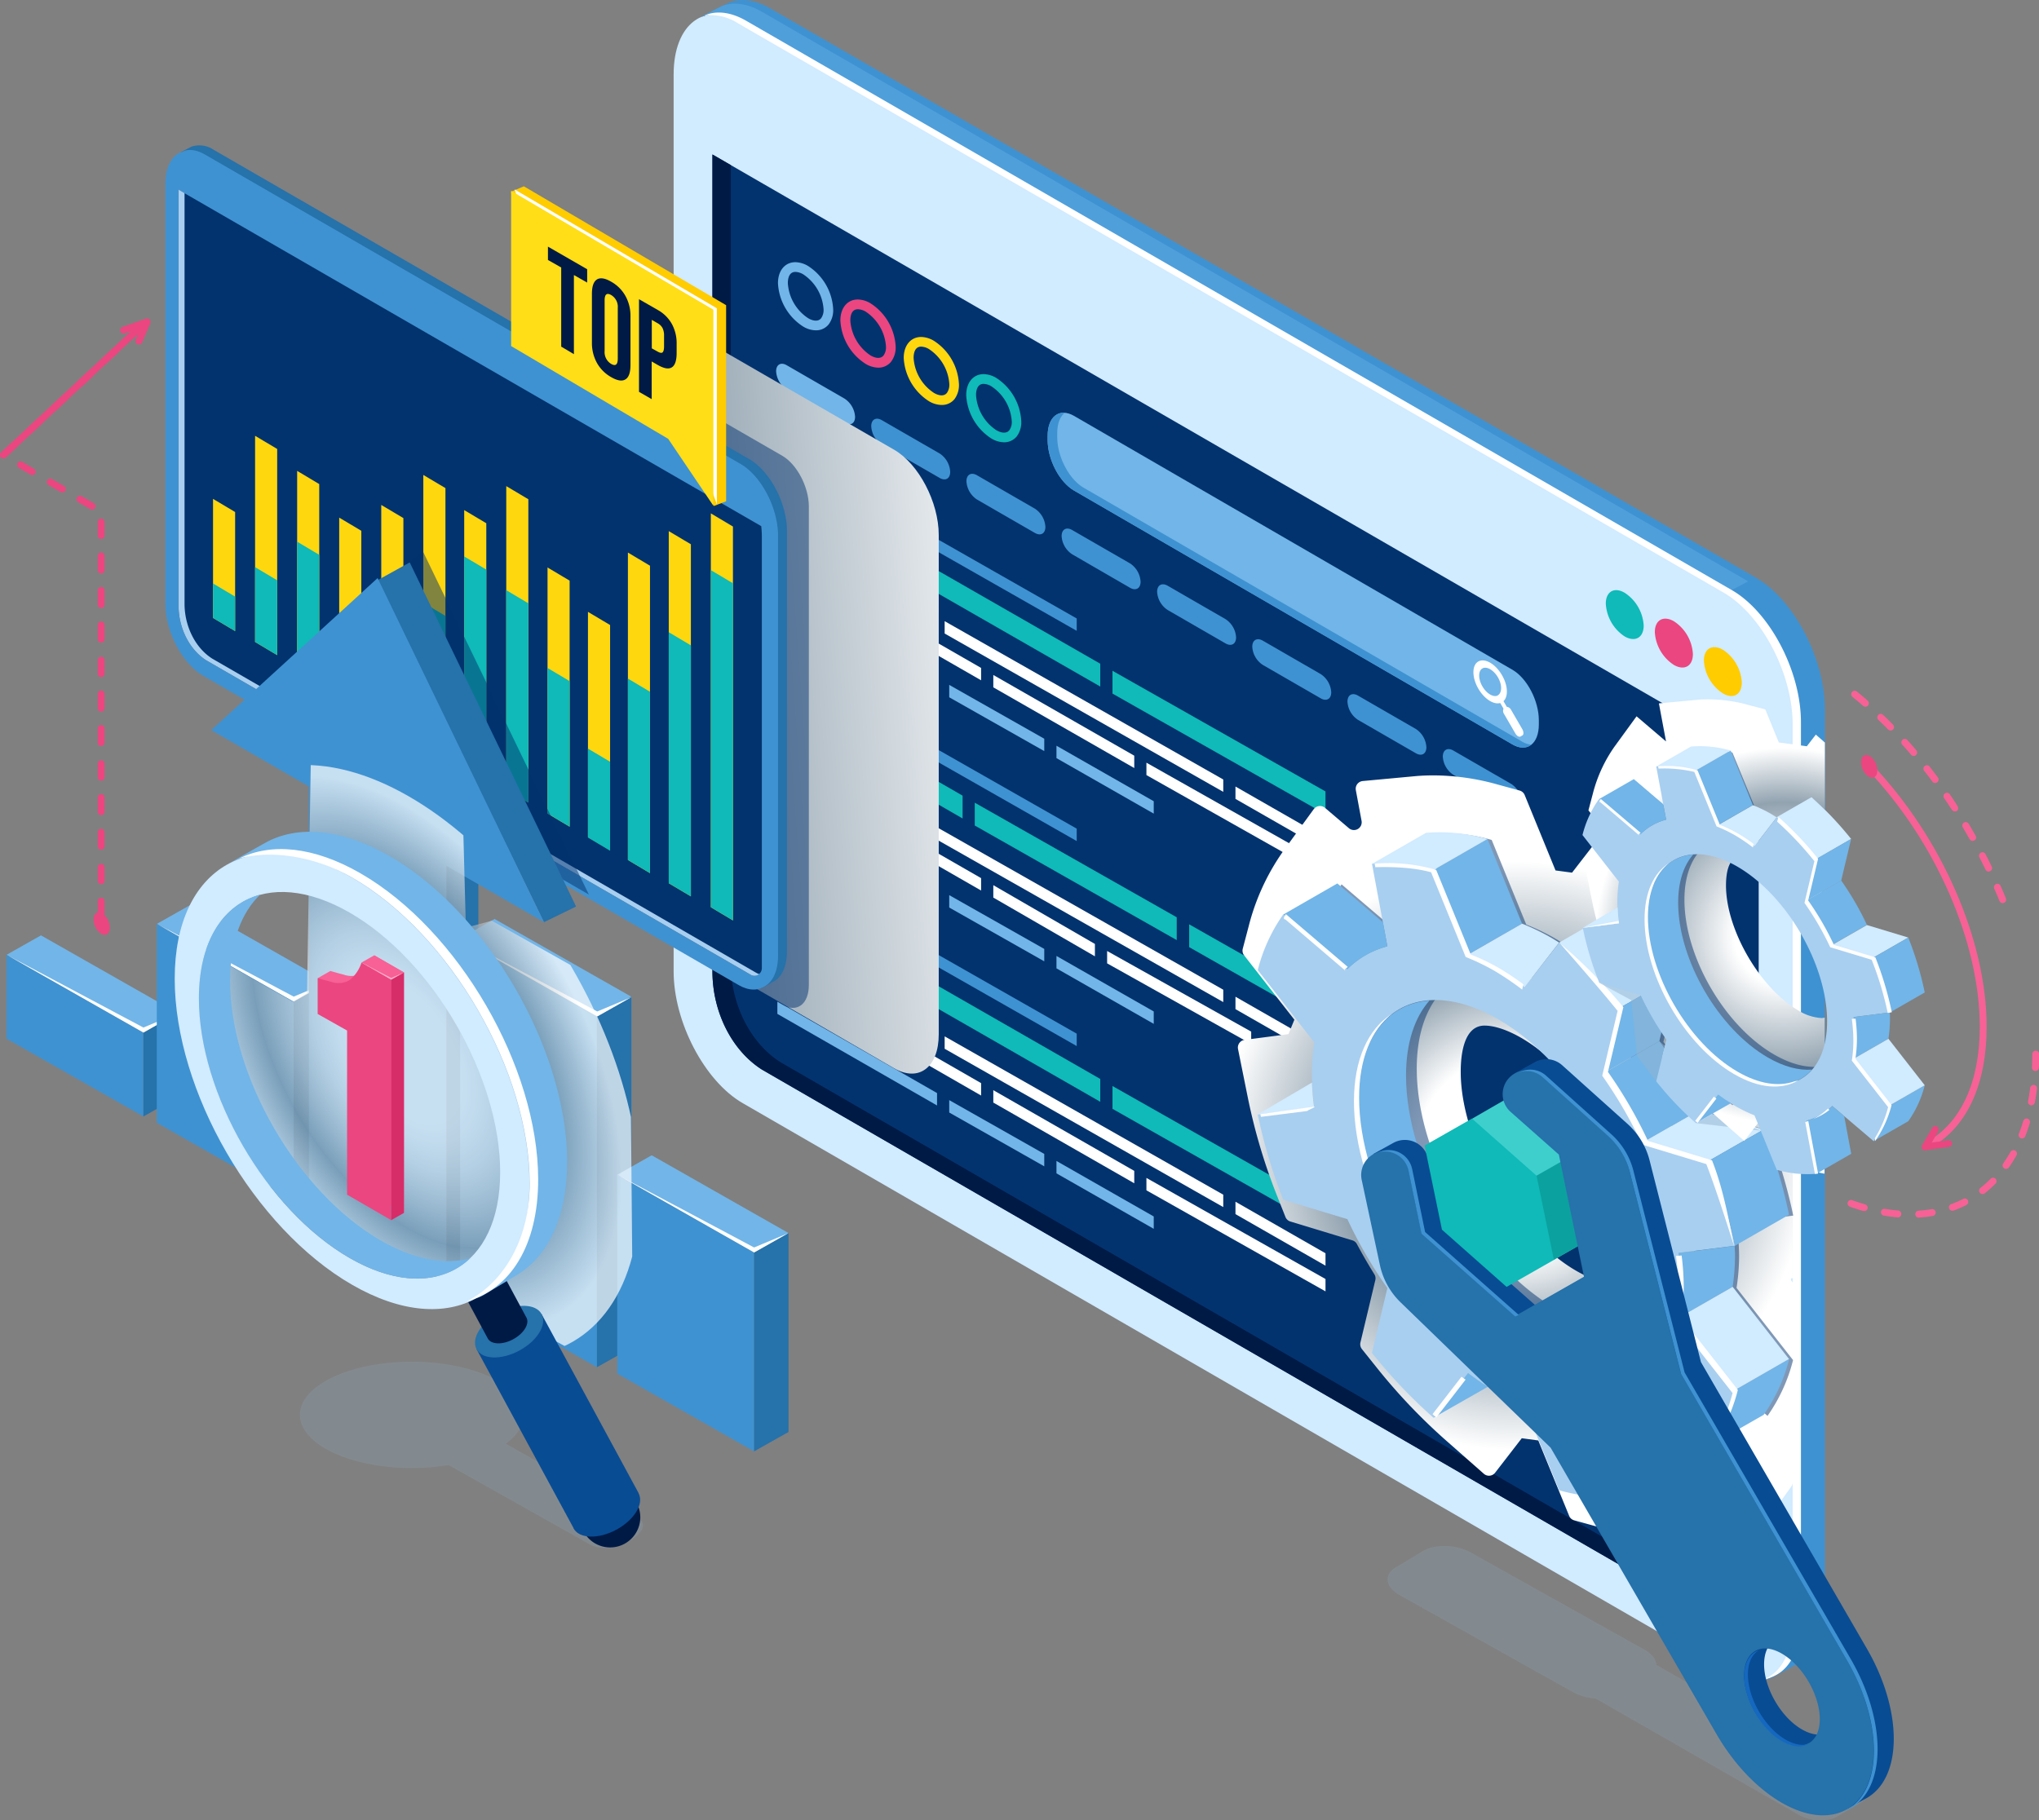 <svg xmlns="http://www.w3.org/2000/svg" xmlns:xlink="http://www.w3.org/1999/xlink" viewBox="0 0 541.06 483.08"><rect x="0" y="0" width="541.06" height="483.08" fill="#808080" stroke="none"/><defs><radialGradient id="a9bb0416-c2e3-4e7c-b37d-3d8077ce7818" cx="402.09" cy="306.69" r="78.13" gradientUnits="userSpaceOnUse"><stop offset="0.34" stop-color="#fff"></stop><stop offset="0.61" stop-color="#92a3b0"></stop><stop offset="1" stop-color="#fff"></stop></radialGradient><radialGradient id="e54625e7-7703-4a1c-b078-870a8ac3fa06" cx="473.25" cy="248.36" r="49.88" gradientUnits="userSpaceOnUse"><stop offset="0.26" stop-color="#fff"></stop><stop offset="0.71" stop-color="#92a3b0"></stop><stop offset="1" stop-color="#fff"></stop></radialGradient><linearGradient id="b7b3d11e-deb1-464b-88e3-1a9bda6b4fa7" x1="178.79" y1="182.82" x2="274.41" y2="175.76" gradientUnits="userSpaceOnUse"><stop offset="0.06" stop-color="#92a3b0"></stop><stop offset="1" stop-color="#fff"></stop></linearGradient><clipPath id="fc2b103f-bcbe-4086-afe4-b1fba1cb0061"><polygon points="41.62 245.3 77.81 265.91 81.47 263.62 82.85 178.87 122.25 194.9 123.62 246.21 130.5 244.38 167.15 265 168.06 367.17 41.62 298.44 41.62 245.3" style="fill:none"></polygon></clipPath><radialGradient id="e7b1198a-9518-4788-85e0-a41fd46515e6" cx="614.99" cy="-1596.84" r="65.9" gradientTransform="matrix(0.5, 0.87, -0.5, 0.86, -996.91, 1117.37)" gradientUnits="userSpaceOnUse"><stop offset="0.26" stop-color="#fff"></stop><stop offset="0.33" stop-color="#f8f9fa"></stop><stop offset="0.44" stop-color="#e4e8eb"></stop><stop offset="0.56" stop-color="#c4cdd4"></stop><stop offset="0.7" stop-color="#97a7b3"></stop><stop offset="0.71" stop-color="#92a3b0"></stop><stop offset="1" stop-color="#fff"></stop></radialGradient></defs><g style="isolation:isolate"><g id="af6d5fcb-00d3-41e8-86a4-fa3096d152dd" data-name="Layer 2"><g id="f59e6464-5b7d-41eb-8125-1fe63bc7d8a5" data-name="Layer 1"><path d="M276.3,103.85c0-4.8-6.79-8.71-15.11-8.72s-15.05,3.86-15,8.67c0,4.39,5.7,8,13,8.63v2.43c-1.39.21-2.42.94-2.41,1.81l0,8.31c0,1,1.47,1.89,3.27,1.89h2.47c1.81,0,3.26-.83,3.26-1.87l-.05-8.31c0-.88-1-1.6-2.43-1.82v-2.44C270.69,111.86,276.32,108.25,276.3,103.85Z" style="fill:#fff"></path><path d="M458.67,443.92,197.09,292.8c-10.13-5.84-18.34-21.53-18.34-35v-238C178.75,6.31,187,.1,197.09,6L458.67,157.06c10.13,5.85,18.34,21.53,18.34,35v238C477,443.56,468.8,449.76,458.67,443.92Z" style="fill:#d1ebff"></path><path d="M465.92,153.31,204.34,2.2c-4-2.31-7.72-2.74-10.73-1.57-.39.14-7.55,3.85-7.91,4.05h0c3.12-1.52,7.09-1.24,11.41,1.26L458.67,157.06c10.13,5.85,18.34,21.53,18.34,35v238c0,8.43-3.2,14-8.07,15.6a3.09,3.09,0,0,0,1.61-.54c.23-.14,7.83-4.25,8.05-4.41,3.49-2.44,5.66-7.45,5.66-14.39v-238C484.26,174.85,476.05,159.16,465.92,153.31Z" style="fill:#3f92d1"></path><path d="M463.87,154.3,202.28,3.19c-4-2.32-7.71-2.74-10.73-1.58-.38.15-5.49,2.87-5.85,3.07h0c3.12-1.52,7.09-1.24,11.41,1.26L458.67,157.06Z" style="fill:#4f9fdb"></path><path d="M459.55,156.62,198,5.51c-4.16-2.4-8-2.74-11.05-1.41a13.48,13.48,0,0,1,8.85,2.07L457.35,157.28c10.13,5.85,18.34,21.53,18.34,35v238c0,8-2.87,13.37-7.3,15.28,5.66-.9,9.5-6.71,9.5-15.94V191.66C477.89,178.15,469.68,162.47,459.55,156.62Z" style="fill:#fff;mix-blend-mode:screen"></path><path d="M189.05,41v216.8c0,10.59,5,20.94,13.19,26.12L461,433.37l.43.25a3.51,3.51,0,0,0,5.25-3.05V201.37Z" style="fill:#03336e"></path><path d="M466.34,431.66l-.43-.24L207.12,281.94c-8.15-5.18-13.19-15.53-13.19-26.12v-212L189.05,41v216.8c0,10.59,5,20.94,13.19,26.12L461,433.37l.43.25a3.5,3.5,0,0,0,5-1.89Z" style="fill:#001a46"></path><path d="M452.14,175.33a11.12,11.12,0,0,0,5.05,8.71c2.78,1.61,5,.32,5-2.88a11.11,11.11,0,0,0-5-8.7C454.4,170.85,452.14,172.13,452.14,175.33Z" style="fill:#fc0"></path><path d="M439.12,167.77a11.12,11.12,0,0,0,5.05,8.71c2.79,1.61,5.05.32,5.05-2.88a11.12,11.12,0,0,0-5.05-8.71C441.38,163.29,439.12,164.57,439.12,167.77Z" style="fill:#eb4680"></path><path d="M426.11,160.21a11.14,11.14,0,0,0,5,8.71c2.79,1.6,5.05.32,5.05-2.88a11.12,11.12,0,0,0-5.05-8.71C428.37,155.72,426.11,157,426.11,160.21Z" style="fill:#0fbab8"></path><path d="M224.09,105.79l-15.33-8.85c-1.55-.9-2.81-.18-2.81,1.6a6.19,6.19,0,0,0,2.81,4.84l15.33,8.85c1.55.9,2.81.18,2.81-1.6A6.21,6.21,0,0,0,224.09,105.79Z" style="fill:#72b5e8"></path><path d="M249.35,120.37,234,111.52c-1.55-.9-2.81-.18-2.81,1.6A6.19,6.19,0,0,0,234,118l15.34,8.85c1.55.9,2.8.18,2.8-1.6A6.18,6.18,0,0,0,249.35,120.37Z" style="fill:#3f92d1"></path><path d="M274.6,135l-15.34-8.85c-1.55-.9-2.81-.18-2.81,1.6a6.21,6.21,0,0,0,2.81,4.84l15.34,8.85c1.55.9,2.8.18,2.8-1.6A6.18,6.18,0,0,0,274.6,135Z" style="fill:#3f92d1"></path><path d="M299.85,149.53l-15.34-8.85c-1.55-.9-2.8-.18-2.8,1.6a6.2,6.2,0,0,0,2.8,4.84L299.85,156c1.55.9,2.81.18,2.81-1.6A6.19,6.19,0,0,0,299.85,149.53Z" style="fill:#3f92d1"></path><path d="M325.2,164.33l-15.34-8.86c-1.55-.89-2.81-.18-2.81,1.6a6.18,6.18,0,0,0,2.81,4.84l15.34,8.86c1.54.89,2.8.17,2.8-1.6A6.19,6.19,0,0,0,325.2,164.33Zm25.25,14.58-15.34-8.86c-1.55-.89-2.81-.18-2.81,1.6a6.19,6.19,0,0,0,2.81,4.84l15.34,8.85c1.55.9,2.8.18,2.8-1.59A6.17,6.17,0,0,0,350.45,178.91Zm25.25,14.57-15.34-8.85c-1.55-.9-2.8-.18-2.8,1.6a6.18,6.18,0,0,0,2.8,4.84l15.34,8.85c1.55.9,2.8.18,2.8-1.6A6.2,6.2,0,0,0,375.7,193.48ZM401,208.06l-15.34-8.85c-1.55-.9-2.8-.18-2.8,1.6a6.18,6.18,0,0,0,2.8,4.84L401,214.5c1.55.9,2.81.18,2.81-1.6A6.21,6.21,0,0,0,401,208.06Z" style="fill:#3f92d1"></path><polygon points="277.1 199.35 277.1 196.07 251.88 181.78 251.88 185.07 277.1 199.35" style="fill:#72b5e8"></polygon><polygon points="206.28 118.9 206.28 122.19 285.71 167.43 285.71 164.15 206.28 118.9" style="fill:#3f92d1"></polygon><polygon points="260.34 177.28 206.28 146.21 206.28 149.5 260.34 180.56 260.34 177.28" style="fill:#fff"></polygon><polygon points="291.96 176.16 206.28 127.01 206.28 133.07 291.96 182.22 291.96 176.16" style="fill:#0fbab8"></polygon><polygon points="247.43 163 206.28 139.38 206.28 142.67 247.43 166.28 247.43 163" style="fill:#fff"></polygon><polygon points="250.67 164.87 250.67 168.15 324.6 210.17 324.6 206.89 250.67 164.87" style="fill:#fff"></polygon><polygon points="263.58 179.15 263.58 182.43 300.98 203.85 300.98 200.57 263.58 179.15" style="fill:#fff"></polygon><polygon points="295.2 184.09 351.73 216.12 351.73 210.06 295.2 178.03 295.2 184.09" style="fill:#0fbab8"></polygon><polygon points="327.84 212.04 351.73 225.72 351.73 222.44 327.84 208.76 327.84 212.04" style="fill:#fff"></polygon><polygon points="304.21 205.72 351.73 232.55 351.73 229.26 304.21 202.43 304.21 205.72" style="fill:#fff"></polygon><polygon points="248.65 179.92 206.28 155.6 206.28 158.89 248.65 183.2 248.65 179.92" style="fill:#72b5e8"></polygon><polygon points="280.34 201.22 306.15 215.95 306.15 212.66 280.34 197.93 280.34 201.22" style="fill:#72b5e8"></polygon><polygon points="277.1 255.15 277.1 251.86 251.88 237.58 251.88 240.87 277.1 255.15" style="fill:#72b5e8"></polygon><polygon points="206.28 174.7 206.28 177.98 285.71 223.23 285.71 219.94 206.28 174.7" style="fill:#3f92d1"></polygon><polygon points="260.34 233.07 206.28 202.01 206.28 205.29 260.34 236.36 260.34 233.07" style="fill:#fff"></polygon><polygon points="255.43 211.18 206.28 182.81 206.28 188.87 255.43 217.24 255.43 211.18" style="fill:#0fbab8"></polygon><polygon points="237.5 213.22 206.28 195.18 206.28 198.47 237.5 216.51 237.5 213.22" style="fill:#fff"></polygon><polygon points="240.74 215.09 240.74 218.38 324.6 265.97 324.6 262.69 240.74 215.09" style="fill:#fff"></polygon><polygon points="263.58 234.94 263.58 238.23 290.54 253.82 290.54 250.54 263.58 234.94" style="fill:#fff"></polygon><polygon points="327.84 267.84 351.73 281.52 351.73 278.23 327.84 264.55 327.84 267.84" style="fill:#fff"></polygon><polygon points="293.78 255.69 332.01 277.09 332.01 273.81 293.78 252.41 293.78 255.69" style="fill:#fff"></polygon><polygon points="248.65 235.71 206.28 211.4 206.28 214.69 248.65 239 248.65 235.71" style="fill:#72b5e8"></polygon><polygon points="280.34 257.02 306.15 271.75 306.15 268.46 280.34 253.73 280.34 257.02" style="fill:#72b5e8"></polygon><polygon points="312.25 243.46 258.66 213.05 258.66 219.11 312.25 249.52 312.25 243.46" style="fill:#0fbab8"></polygon><polygon points="315.55 245.33 315.55 251.39 351.73 271.92 351.73 265.86 315.55 245.33" style="fill:#0fbab8"></polygon><polygon points="277.1 309.56 277.1 306.27 251.88 291.99 251.88 295.28 277.1 309.56" style="fill:#72b5e8"></polygon><polygon points="206.28 229.11 206.28 232.39 285.71 277.64 285.71 274.35 206.28 229.11" style="fill:#3f92d1"></polygon><polygon points="260.34 287.48 206.28 256.42 206.28 259.7 260.34 290.77 260.34 287.48" style="fill:#fff"></polygon><polygon points="291.96 286.37 206.28 237.22 206.28 243.28 291.96 292.43 291.96 286.37" style="fill:#0fbab8"></polygon><polygon points="247.43 273.2 206.28 249.59 206.28 252.88 247.43 276.49 247.43 273.2" style="fill:#fff"></polygon><polygon points="250.67 275.07 250.67 278.36 324.6 320.38 324.6 317.09 250.67 275.07" style="fill:#fff"></polygon><polygon points="263.58 289.35 263.58 292.64 300.98 314.06 300.98 310.77 263.58 289.35" style="fill:#fff"></polygon><polygon points="295.2 294.3 351.73 326.33 351.73 320.27 295.2 288.24 295.2 294.3" style="fill:#0fbab8"></polygon><polygon points="327.84 322.25 351.73 335.93 351.73 332.64 327.84 318.96 327.84 322.25" style="fill:#fff"></polygon><polygon points="304.21 315.93 351.73 342.75 351.73 339.47 304.21 312.64 304.21 315.93" style="fill:#fff"></polygon><polygon points="248.65 290.12 206.28 265.81 206.28 269.1 248.65 293.41 248.65 290.12" style="fill:#72b5e8"></polygon><polygon points="280.34 311.43 306.15 326.15 306.15 322.87 280.34 308.14 280.34 311.43" style="fill:#72b5e8"></polygon><path d="M401.33,197.58,285,130.2c-3.87-2.24-7-8.24-7-13.4v-1.11c0-5.17,3.14-7.54,7-5.31l116.34,67.39c3.87,2.24,7,8.24,7,13.4v1.11C408.34,197.45,405.2,199.82,401.33,197.58Z" style="fill:#72b5e8"></path><path d="M403.89,196.83,287.55,129.45c-3.87-2.24-7-8.24-7-13.4v-1.12c0-2.53.76-4.39,2-5.36-2.66-.2-4.55,2.11-4.55,6.12v1.11c0,5.16,3.14,11.16,7,13.4l116.34,67.38c2,1.14,3.75,1.08,5,.07A5.86,5.86,0,0,1,403.89,196.83Z" style="fill:#3f92d1"></path><path d="M216.47,87.67h0a6.68,6.68,0,0,1-3.35-1,14.5,14.5,0,0,1-6.68-11.52c0-3.33,1.86-5.56,4.62-5.56a6.78,6.78,0,0,1,3.35,1,14.52,14.52,0,0,1,6.68,11.52,6.23,6.23,0,0,1-1.21,4A4.26,4.26,0,0,1,216.47,87.67Zm-5.41-15.5c-1.84,0-2,2.09-2,3a12,12,0,0,0,5.38,9.28c1.48.86,2.77.89,3.46,0a3.76,3.76,0,0,0,.64-2.35,12.06,12.06,0,0,0-5.39-9.28A4.29,4.29,0,0,0,211.06,72.17Z" style="fill:#72b5e8"></path><path d="M233.05,97.58h0a6.78,6.78,0,0,1-3.35-1A14.52,14.52,0,0,1,223,85.05c0-3.32,1.86-5.56,4.62-5.56a6.78,6.78,0,0,1,3.35,1A14.53,14.53,0,0,1,237.67,92a6.27,6.27,0,0,1-1.21,4A4.29,4.29,0,0,1,233.05,97.58Zm-5.41-15.5c-1.84,0-2,2.08-2,3A12.08,12.08,0,0,0,231,94.34c1.48.85,2.77.88,3.46,0a3.73,3.73,0,0,0,.64-2.34,12.08,12.08,0,0,0-5.39-9.29A4.26,4.26,0,0,0,227.64,82.08Z" style="fill:#eb4680"></path><path d="M249.85,107.48h0a6.68,6.68,0,0,1-3.36-1A14.53,14.53,0,0,1,239.81,95c0-3.33,1.86-5.56,4.62-5.56a6.81,6.81,0,0,1,3.36,1,14.52,14.52,0,0,1,6.67,11.52,6.23,6.23,0,0,1-1.2,4A4.29,4.29,0,0,1,249.85,107.48ZM244.43,92c-1.83,0-2,2.08-2,3a12,12,0,0,0,5.39,9.28c1.47.86,2.76.89,3.45,0a3.73,3.73,0,0,0,.64-2.34,12.06,12.06,0,0,0-5.39-9.28A4.25,4.25,0,0,0,244.43,92Z" style="fill:#ffd70f"></path><path d="M266.43,117.39h0a6.78,6.78,0,0,1-3.36-1,14.56,14.56,0,0,1-6.68-11.53c0-3.32,1.86-5.56,4.62-5.56a6.75,6.75,0,0,1,3.35,1A14.53,14.53,0,0,1,271,111.83a6.22,6.22,0,0,1-1.2,4A4.27,4.27,0,0,1,266.43,117.39ZM261,101.89c-1.83,0-2,2.08-2,3a12.07,12.07,0,0,0,5.38,9.29c1.48.85,2.77.88,3.46,0a3.73,3.73,0,0,0,.64-2.34,12.08,12.08,0,0,0-5.39-9.29A4.23,4.23,0,0,0,261,101.89Z" style="fill:#0fbab8"></path><path d="M492.88,472.45l-53.37-30.58c-.06-1.41-1.1-2.87-3.1-4l-46-25.75c-3.76-2.17-9.44-2.41-12.7-.53L370.4,416c-3.26,1.88-2.85,5.16.91,7.33l46,25.75a14.45,14.45,0,0,0,6.09,1.74l53.83,30.84c3.08,1.78,7.74,2,10.41.43l6-3.58C496.3,476.92,496,474.23,492.88,472.45Z" style="fill:#92b4d1;opacity:0.2"></path><path d="M509.15,323.19a.93.93,0,0,1-.92-.86.92.92,0,0,1,.86-1,32,32,0,0,0,3.54-.41.92.92,0,0,1,.31,1.81,35.35,35.35,0,0,1-3.74.43Zm-5.49-.07h-.08c-1.22-.11-2.47-.27-3.71-.48a.91.91,0,1,1,.31-1.8c1.19.2,2.39.35,3.55.45a.92.92,0,0,1-.07,1.83Zm-9-1.7-.25,0c-1.17-.34-2.35-.72-3.54-1.15a.91.91,0,0,1,.62-1.72c1.15.41,2.3.78,3.43,1.11a.91.91,0,0,1-.26,1.79Zm23.43-.06a.91.91,0,0,1-.32-1.77,27.56,27.56,0,0,0,3.25-1.42.92.92,0,0,1,.84,1.63,31.22,31.22,0,0,1-3.46,1.51A.84.84,0,0,1,518.09,321.36Zm8-4.44a.91.91,0,0,1-.57-1.63,28.07,28.07,0,0,0,2.65-2.37.92.92,0,1,1,1.3,1.29,31.65,31.65,0,0,1-2.81,2.52A.93.93,0,0,1,526.05,316.92Zm6.23-6.66a.9.9,0,0,1-.52-.17.92.92,0,0,1-.24-1.27c.67-1,1.3-2,1.89-3a.92.92,0,1,1,1.6.89c-.61,1.1-1.28,2.17-2,3.18A.91.91,0,0,1,532.28,310.26Zm4.25-8.09a1,1,0,0,1-.33-.06.92.92,0,0,1-.53-1.19c.43-1.08.82-2.22,1.17-3.39a.91.91,0,0,1,1.14-.62.92.92,0,0,1,.61,1.14c-.36,1.22-.77,2.41-1.21,3.54A.91.91,0,0,1,536.53,302.17Zm2.49-8.8-.18,0a.92.92,0,0,1-.73-1.07c.22-1.16.41-2.34.57-3.56a.91.91,0,1,1,1.81.23c-.16,1.25-.35,2.48-.58,3.67A.91.91,0,0,1,539,293.37Zm1-9.1h0a.91.91,0,0,1-.87-.95c.06-1.19.09-2.39.09-3.63a.92.92,0,0,1,1.83,0c0,1.26,0,2.5-.09,3.71A.91.91,0,0,1,540.06,284.27Z" style="fill:#f76195"></path><path d="M531.42,239.71a.92.92,0,0,1-.85-.58c-.46-1.12-.93-2.24-1.42-3.36a.92.92,0,0,1,1.68-.73c.5,1.13,1,2.27,1.44,3.4a.92.92,0,0,1-.51,1.2A1,1,0,0,1,531.42,239.71Zm-3.73-8.38a.93.93,0,0,1-.82-.52c-.53-1.1-1.07-2.18-1.63-3.26a.93.93,0,0,1,.4-1.24.91.91,0,0,1,1.23.4q.86,1.64,1.65,3.3a.91.91,0,0,1-.43,1.22A.82.82,0,0,1,527.69,231.33Zm-4.23-8.13a.92.92,0,0,1-.8-.47c-.6-1-1.21-2.11-1.83-3.15a.93.93,0,0,1,.32-1.26.94.94,0,0,1,1.26.32c.62,1.06,1.24,2.12,1.84,3.19a.91.91,0,0,1-.35,1.25A.88.88,0,0,1,523.46,223.2Zm-4.74-7.84a.91.91,0,0,1-.77-.42c-.66-1-1.33-2-2-3a.92.92,0,1,1,1.52-1c.69,1,1.37,2,2,3.07a.93.93,0,0,1-.27,1.27A.94.94,0,0,1,518.72,215.36Zm-5.22-7.54a.9.9,0,0,1-.73-.37c-.73-1-1.46-1.94-2.21-2.89a.92.92,0,0,1,1.45-1.13c.75,1,1.5,1.94,2.23,2.93a.91.91,0,0,1-.19,1.28A.86.86,0,0,1,513.5,207.82Zm-5.69-7.17a.9.9,0,0,1-.69-.32c-.79-.93-1.59-1.85-2.4-2.75a.92.92,0,0,1,1.37-1.22c.82.91,1.62,1.84,2.42,2.78a.92.92,0,0,1-.1,1.29A.93.93,0,0,1,507.81,200.65Zm-6.16-6.77a.92.92,0,0,1-.65-.28c-.85-.87-1.72-1.72-2.59-2.56a.93.93,0,0,1,0-1.3.91.91,0,0,1,1.29,0c.89.85,1.76,1.72,2.63,2.6a.92.92,0,0,1-.66,1.56Zm-6.65-6.3a1,1,0,0,1-.61-.23c-.91-.8-1.84-1.58-2.77-2.34a.92.92,0,1,1,1.16-1.42c1,.77,1.89,1.57,2.82,2.38a.93.93,0,0,1,.09,1.3A.94.94,0,0,1,495,187.58Z" style="fill:#f76195"></path><path d="M475.32,394.56a2.07,2.07,0,0,0,.39-1.2V340.41l-.46-.59,0-.5.43-.06V289.79a2.07,2.07,0,0,0-1.46-2l-12.15-3.67a2,2,0,0,1-1.2-1q-2.17-4.07-4.62-8a2.06,2.06,0,0,1-.26-1.55L460,257.05a2.06,2.06,0,0,0-.4-1.77l-3.83-4.77A154.54,154.54,0,0,0,437.23,231l-10-8.82a2.06,2.06,0,0,0-3,.29l-7.08,9.15-4.38-.59-8.18-20a2.06,2.06,0,0,0-1.36-1.21l-5.94-1.63a63.47,63.47,0,0,0-16.91-2.39c-1.7,0-3.41.07-5.08.23l-13.69,1.27a2.06,2.06,0,0,0-1.83,2.43l1.52,8.15a2.06,2.06,0,0,1-3.36,1.94l-6.34-5.4a2.06,2.06,0,0,0-3,.36l-8,11a60.22,60.22,0,0,0-9.24,20l-1.58,6a2.05,2.05,0,0,0,.36,1.79l13.33,17.08c-.7,1.71-.87,2.12-1.58,3.83L330.28,276a2.05,2.05,0,0,0-1.76,2.45l2.67,13.23a153.5,153.5,0,0,0,7.68,25.7L341.1,323a2,2,0,0,0,1.32,1.21l16.45,5a2,2,0,0,1,1.2,1q2.18,4.07,4.62,8a2,2,0,0,1,.26,1.55L361,356.31a2.06,2.06,0,0,0,.4,1.77l3.82,4.78a153.92,153.92,0,0,0,18.52,19.49l10,8.81a2.06,2.06,0,0,0,3-.28l7.07-9.15,4.38.59,8.19,20a2,2,0,0,0,1.35,1.2l5.94,1.64a63.41,63.41,0,0,0,16.89,2.4c1.72,0,3.44-.09,5.12-.24l13.67-1.29a2.06,2.06,0,0,0,1.83-2.43l-1.52-8.13a2.06,2.06,0,0,1,3.36-1.95L469.4,399a2.06,2.06,0,0,0,3-.36Zm-47.31-54c-2.64,0-6.1-1.16-9.74-3.26-16.33-9.43-30.66-34.12-30.66-52.83,0-4.58.82-12.26,6.32-12.26,2.64,0,6.1,1.16,9.74,3.26,16.33,9.43,30.66,34.12,30.66,52.83C434.33,332.91,433.51,340.59,428,340.59Z" style="mix-blend-mode:multiply;fill:url(#a9bb0416-c2e3-4e7c-b37d-3d8077ce7818)"></path><path d="M461.48,333.54a72.37,72.37,0,0,0-.63-9l15-1.9A135.58,135.58,0,0,0,469,300l-17-5.15a120,120,0,0,0-10.61-18.3l4.08-17.2a136.34,136.34,0,0,0-16.32-17.2L420,254.05a76.47,76.47,0,0,0-7.5-5.06,58.56,58.56,0,0,0-7.5-3.6l-9.17-22.46a45.55,45.55,0,0,0-16.33-1.65l4.09,21.92A23.38,23.38,0,0,0,373,249.25l-17-14.53a44.29,44.29,0,0,0-6.78,14.82l14.95,19.16a57.57,57.57,0,0,0-.63,8.24,74.5,74.5,0,0,0,.63,9l-14.95,1.89a134.37,134.37,0,0,0,6.78,22.64l17,5.16a119.09,119.09,0,0,0,10.61,18.29l-4.09,17.2a135.73,135.73,0,0,0,16.33,17.2L405,356.43a72.42,72.42,0,0,0,7.5,5.05,57.41,57.41,0,0,0,7.5,3.61l9.17,22.45a45.27,45.27,0,0,0,16.32,1.65l-4.08-21.91a23.43,23.43,0,0,0,10.61-6l17,14.52a44.52,44.52,0,0,0,6.78-14.81l-15-19.16A56.38,56.38,0,0,0,461.48,333.54Zm-48.54,13.89c-20.44-11.8-37-40.37-37-63.82s16.56-32.9,37-21.1,37,40.38,37,63.83S433.37,359.23,412.94,347.43Z" style="fill:#03336e;mix-blend-mode:multiply;opacity:0.5"></path><path d="M410.1,349.27c-20.43-11.8-37-40.37-37-63.82,0-8.7,2.31-15.43,6.22-19.89-11.21.81-18.8,10.2-18.8,26.05,0,23.44,16.57,52,37,63.82,12.84,7.41,24.11,6.39,30.74-1.18C422.9,354.64,416.71,353.09,410.1,349.27Z" style="fill:#72b5e8"></path><path d="M446.07,341.53a72.54,72.54,0,0,0-.64-9l15-1.89A135.3,135.3,0,0,0,453.61,308l-17-5.16A119.09,119.09,0,0,0,426,284.58l4.09-17.2a136.44,136.44,0,0,0-16.33-17.2L404.55,262a74,74,0,0,0-7.5-5.05,58.67,58.67,0,0,0-7.5-3.61l-9.17-22.45a45.49,45.49,0,0,0-16.32-1.65l4.08,21.91a23.43,23.43,0,0,0-10.61,6.05l-17-14.52a44.52,44.52,0,0,0-6.78,14.81l15,19.16a56.34,56.34,0,0,0-.64,8.24,72.4,72.4,0,0,0,.64,9l-15,1.9a135.58,135.58,0,0,0,6.78,22.64l17,5.15a120,120,0,0,0,10.61,18.3l-4.08,17.2a136.34,136.34,0,0,0,16.32,17.2l9.17-11.87a74.16,74.16,0,0,0,7.5,5.06,58.56,58.56,0,0,0,7.5,3.6l9.17,22.46a45.52,45.52,0,0,0,16.33,1.65L426,375.27a23.36,23.36,0,0,0,10.61-6l17,14.52a44.48,44.48,0,0,0,6.78-14.82l-15-19.16A56.12,56.12,0,0,0,446.07,341.53Zm-48.55,13.9c-20.43-11.8-37-40.38-37-63.83s16.57-32.89,37-21.09,37,40.37,37,63.82S418,367.23,397.52,355.43Z" style="fill:#a8cff0"></path><polygon points="403.89 245.15 394.71 222.69 380.38 230.93 389.55 253.38 403.89 245.15" style="fill:#72b5e8"></polygon><path d="M389.55,253.38a58.67,58.67,0,0,1,7.5,3.61,74,74,0,0,1,7.5,5.05l9.17-11.86h0s-1.55-1-2.34-1.43a57.83,57.83,0,0,0-7.49-3.6Z" style="fill:#d1ebff"></path><path d="M394.71,222.69a45.23,45.23,0,0,0-16.32-1.64l-14.33,8.23a45.49,45.49,0,0,1,16.32,1.65Z" style="fill:#d1ebff"></path><path d="M444.38,259.15a137.15,137.15,0,0,0-16.32-17.21l-14.34,8.24a136.44,136.44,0,0,1,16.33,17.2Z" style="fill:#d1ebff"></path><polygon points="430.05 267.38 425.96 284.58 440.3 276.34 444.38 259.14 430.05 267.38" style="fill:#72b5e8"></polygon><path d="M426,284.58a119.09,119.09,0,0,1,10.61,18.29l14.33-8.23a120.43,120.43,0,0,0-10.6-18.3Z" style="fill:#72b5e8"></path><polygon points="436.57 302.87 453.61 308.03 467.95 299.79 450.9 294.64 436.57 302.87" style="fill:#d1ebff"></polygon><path d="M453.61,308a135.3,135.3,0,0,1,6.78,22.64l14.33-8.23A135.36,135.36,0,0,0,468,299.79Z" style="fill:#72b5e8"></path><path d="M368.14,251.19,367,244.82l-12.13-10.34-14.33,8.24,17,14.52A23.43,23.43,0,0,1,368.14,251.19Z" style="fill:#72b5e8"></path><path d="M460.39,368.93a44.48,44.48,0,0,1-6.78,14.82L468,375.52a44.57,44.57,0,0,0,6.77-14.82Z" style="fill:#72b5e8"></path><path d="M459.77,341.54a57.8,57.8,0,0,0,.63-8.24c0-.86-.06-1.74-.1-2.62l-14.87,1.88a72.54,72.54,0,0,1,.64,9,56.12,56.12,0,0,1-.64,8.24Z" style="fill:#72b5e8"></path><polygon points="445.43 349.77 460.39 368.93 474.72 360.7 459.77 341.54 445.43 349.77" style="fill:#d1ebff"></polygon><path d="M436.57,369.23a23.36,23.36,0,0,1-10.61,6l4.09,21.92L444.38,389l-2.9-15.54Z" style="fill:#72b5e8"></path><path d="M348.13,287.33l-14.42,8.47,15-1.9C348.39,291.69,348.22,289.5,348.13,287.33Z" style="fill:#d1ebff"></path><path d="M389.55,364.42l-9.17,11.87,14.44-8.22C393,366.93,391.28,365.73,389.55,364.42Z" style="fill:#72b5e8"></path><g style="mix-blend-mode:color-dodge"><path d="M348.88,293.71l-14.45,2c.05.24.12.48.17.72l12.32-1.56C346.89,294.65,348.91,294,348.88,293.71Z" style="fill:#fff"></path><path d="M429.24,268.31l-4.08,17.2a120,120,0,0,1,10.61,18.3l17,5.15c2.86,7.26,7.4,21.86,7.4,21.86-1.52-7.53-2.92-15.36-5.88-22.86l-17-5.15a119.18,119.18,0,0,0-10.61-18.3l4.09-17.2a141.1,141.1,0,0,0-17-17.13S424.48,262.36,429.24,268.31Z" style="fill:#fff"></path><path d="M397.65,355.14c-20.44-11.79-37-40.37-37-63.82,0-10.36,3.25-17.95,8.63-22.2-6.21,4-10,12-10,23.21,0,23.45,16.57,52,37,63.82,10.32,6,19.64,6.48,26.35,2.54-.49.15-1,.25-1.53.36C414.68,361.37,406.54,360.28,397.65,355.14Z" style="fill:#fff"></path><path d="M428.71,374.53a23.24,23.24,0,0,0,6.75-3.78l-.63-.54A23.36,23.36,0,0,1,428.71,374.53Z" style="fill:#fff"></path><path d="M357,257.63c-.62,0,0-.49.63-1l-16.41-14c-.46.64-.88,1.35-.11,1.43Z" style="fill:#fff"></path><path d="M425.56,376.26l3.9,21c-.45,0,.44,0,1.31-.11l-4-21.69C425.91,375.74,425.08,376,425.56,376.26Z" style="fill:#fff;mix-blend-mode:color-dodge"></path><path d="M446.79,341.47a70.27,70.27,0,0,0-.56-8.24l-1.49.11a72.5,72.5,0,0,1,.63,9,56.27,56.27,0,0,1-.63,8.24l15,19.16a45.78,45.78,0,0,1-5.46,12.79l.09,1.18a44.33,44.33,0,0,0,6.78-14.81l-15-19.17A56.09,56.09,0,0,0,446.79,341.47Z" style="fill:#fff"></path><path d="M379.75,231.52,388.93,254a58.56,58.56,0,0,1,7.5,3.6,75.17,75.17,0,0,1,7.49,5.06l.29-1.43a72,72,0,0,0-6.44-4.29,56.65,56.65,0,0,0-7.5-3.6l-9.17-22.46a45.49,45.49,0,0,0-16.32-1.65l.17.94C369.26,230.05,375,230.19,379.75,231.52Z" style="fill:#fff"></path><path d="M387.81,365.41l-7.67,9.93c.32.29.63.6,1,.88l7.77-10.05C388.52,365.92,388.16,365.68,387.81,365.41Z" style="fill:#fff"></path></g><path d="M512.49,304.5l-.91-1.59c8.87-5.06,13.76-15.85,13.76-30.39,0-22.4-11.67-49.15-29.72-68.16l1.33-1.27c18.36,19.34,30.22,46.59,30.22,69.43C527.17,287.74,522,299.1,512.49,304.5Z" style="fill:#f76195"></path><path d="M493.86,202.13c.07-1.5,1.1-2.15,2.29-1.46a4.69,4.69,0,0,1,2,4c-.07,1.49-1.1,2.15-2.29,1.45A4.68,4.68,0,0,1,493.86,202.13Z" style="fill:#eb4680"></path><path d="M510.82,305.33a.93.93,0,0,1-.76-.4.91.91,0,0,1,0-1l2.68-4.59A.9.9,0,0,1,514,299a.91.91,0,0,1,.33,1.25l-1.72,3,4.37-.63a.94.94,0,0,1,1,.78.92.92,0,0,1-.78,1l-6.25.89Z" style="fill:#eb4680"></path><polygon points="412.28 334.4 395.13 319.22 390.59 296.94 403.09 289.73 420.24 304.91 424.84 327.24 412.28 334.4" style="fill:#3ecfcd"></polygon><polygon points="412.28 334.4 395.13 319.22 420.24 304.91 424.84 327.24 412.28 334.4" style="fill:#0ba19f"></polygon><path d="M495.36,437.53l-44-76L437.73,308a19.5,19.5,0,0,0-5.86-9.7l-17.33-15.56a6.3,6.3,0,0,0-7.34-.79l-5.27,2.93,2.14,1.76a6.28,6.28,0,0,0,2.07,5.53l12.78,11.3L425.59,336l-18.23,10.39-24.9-22L379,307.62a6.34,6.34,0,0,0-9.35-4.23l-5.27,2.92,2.09,2.37a6.67,6.67,0,0,0,.12,1.54l4.82,22.55a19.45,19.45,0,0,0,5.49,9.92l39.82,38.58,44.05,76c8,13.78,20.13,22.28,29.48,21.5l-.18,1.39,5.27-2.93h0C504.91,471.76,504.91,454,495.36,437.53Zm-10.13,22.21c-3.91,2.23-10.26-1.44-14.18-8.19s-3.91-14,0-16.27,10.27,1.43,14.18,8.18S489.15,457.5,485.23,459.74Z" style="fill:#084c94"></path><path d="M401.93,284.92h0a6.31,6.31,0,0,0-1.06,10.21l12.78,11.31,6.67,32.43-18.23,10.4-24.9-22-3.44-16.68a6.34,6.34,0,0,0-9.35-4.24h0a6.35,6.35,0,0,0-3.06,6.84l4.82,22.54a19.48,19.48,0,0,0,5.49,9.93l39.82,38.58,44,76c9.55,16.47,25,25.41,34.57,20h0c9.55-5.45,9.55-23.21,0-39.68l-44-76L432.46,311a19.53,19.53,0,0,0-5.86-9.71l-17.33-15.55A6.3,6.3,0,0,0,401.93,284.92Zm78,177.74c-3.91,2.24-10.26-1.43-14.18-8.18s-3.91-14,0-16.28,10.27,1.44,14.18,8.19S483.88,460.43,480,462.66Z" style="fill:#2672ab"></path><path d="M466.76,438l.09,0a5.21,5.21,0,0,0-1.07.43c-3.91,2.23-3.91,9.52,0,16.27S476,465,479.88,462.9c-3.93,1.14-9.54-2.44-13.12-8.62C462.84,447.53,462.84,440.24,466.76,438Z" style="fill:#1568bf"></path><path d="M373.75,310.74l3.44,16.69,24.9,22L403,349,378.16,327l-3.43-16.69a6.33,6.33,0,0,0-9-4.41A6.35,6.35,0,0,1,373.75,310.74Z" style="fill:#3f92d1"></path><path d="M491.07,440.27l-44.05-76-13.58-53.52a19.45,19.45,0,0,0-5.87-9.7l-17.32-15.56a6.3,6.3,0,0,0-7-.93,6.29,6.29,0,0,1,6.06,1.32l17.33,15.56a19.5,19.5,0,0,1,5.86,9.7l13.59,53.53,44,76c9.55,16.46,9.55,34.23,0,39.67h0c-.31.18-.63.34-1,.49a10.91,10.91,0,0,0,1.94-.88h0C500.62,474.5,500.62,456.73,491.07,440.27Z" style="fill:#3f92d1"></path><polygon points="399.78 341.56 382.63 326.38 378.03 304.05 390.59 296.89 407.74 312.06 412.34 334.4 399.78 341.56" style="fill:#0fbab8"></polygon><polygon points="454.41 295.69 450 298.09 467.39 300.12 454.41 295.69" style="fill:#92b4d1;mix-blend-mode:multiply;opacity:0.5"></polygon><polygon points="424.31 260.84 432.87 265.46 434.4 280.27 439.49 287.01 444.18 279.51 440.3 276.34 441.88 268.82 435.32 262.4 424.31 260.84" style="fill:#92b4d1;mix-blend-mode:multiply;opacity:0.5"></polygon><path d="M484.19,270.09a3.37,3.37,0,0,1-.86.12,13.12,13.12,0,0,1-6.11-2C467,262.25,458,246.76,458,235c0-2.87.51-7.69,4-7.69a13.19,13.19,0,0,1,6.11,2.05c6.58,3.8,12.63,11.55,16.13,19.72v-52l-2.4-2.1-2.39,3.09-7.43-1-3.59-8.78L464,187.12a39.71,39.71,0,0,0-10.61-1.5c-1.07,0-2.14,0-3.19.14l-10,.93,1.89,10.1-7.82-6.67-5.82,8a38,38,0,0,0-5.79,12.57l-1.16,4.39,10.23,13.11-.09.22-11.06,1.4,1.95,9.66a96.48,96.48,0,0,0,4.83,16.13l1.62,4.13,11.43,3.45c1.07,2,2.21,4,3.44,5.92l-2.75,11.54,2.8,3.5a97,97,0,0,0,11.62,12.23l7.33,6.44,6.65-8.6.53.07,6.22,15.23,4.34,1.2c1.19.33,2.38.59,3.56.81Z" style="mix-blend-mode:multiply;fill:url(#e54625e7-7703-4a1c-b078-870a8ac3fa06)"></path><path d="M484.19,282.9c-3.82.79-8.43-.13-13.4-3-13.16-7.59-23.82-26-23.82-41.09s10.66-21.17,23.82-13.58a45.43,45.43,0,0,1,13.4,12.47V214.89c-1-.94-2-1.86-3-2.75l-5.91,7.64a47.35,47.35,0,0,0-4.82-3.25,37.09,37.09,0,0,0-4.83-2.32l-5.91-14.46a29.11,29.11,0,0,0-10.51-1.06l2.63,14.11a15.14,15.14,0,0,0-6.83,3.89l-11-9.35a28.62,28.62,0,0,0-4.36,9.54l9.63,12.33a35.65,35.65,0,0,0-.41,5.31,45.54,45.54,0,0,0,.41,5.77l-9.63,1.22a87.17,87.17,0,0,0,4.36,14.58l11,3.32a78.13,78.13,0,0,0,6.83,11.78l-2.63,11.07a88.72,88.72,0,0,0,10.51,11.08l5.91-7.64a47.47,47.47,0,0,0,4.83,3.25,37,37,0,0,0,4.82,2.32l5.91,14.46c1,.28,2,.5,3,.67Z" style="fill:#03336e;mix-blend-mode:multiply;opacity:0.5"></path><path d="M469.13,280.69c-13.15-7.59-23.82-26-23.82-41.09,0-5.6,1.48-9.93,4-12.8-7.23.52-12.11,6.56-12.11,16.77,0,15.09,10.67,33.49,23.82,41.09,8.27,4.77,15.53,4.11,19.79-.76C477.37,284.15,473.39,283.15,469.13,280.69Z" style="fill:#72b5e8"></path><path d="M492.29,275.71a47.47,47.47,0,0,0-.41-5.77l9.63-1.22a87.17,87.17,0,0,0-4.36-14.58l-11-3.32A76.47,76.47,0,0,0,479.34,239L482,228a87.28,87.28,0,0,0-10.51-11.08l-5.9,7.64a47.47,47.47,0,0,0-4.83-3.25A37.09,37.09,0,0,0,455.9,219L450,204.5a29.38,29.38,0,0,0-10.51-1.06l2.63,14.11a15,15,0,0,0-6.83,3.89l-11-9.35a28.44,28.44,0,0,0-4.37,9.54L429.58,234a36.78,36.78,0,0,0-.41,5.3,47.63,47.63,0,0,0,.41,5.78L420,246.26a86.29,86.29,0,0,0,4.37,14.58l11,3.32a76.47,76.47,0,0,0,6.83,11.78L439.49,287A87.28,87.28,0,0,0,450,298.09l5.9-7.64a47.47,47.47,0,0,0,4.83,3.25,37.09,37.09,0,0,0,4.83,2.32l5.9,14.46A29.15,29.15,0,0,0,482,311.54l-2.63-14.11a15,15,0,0,0,6.83-3.89l11,9.35a28.62,28.62,0,0,0,4.36-9.54L491.88,281A36.78,36.78,0,0,0,492.29,275.71Zm-31.26,9c-13.15-7.6-23.82-26-23.82-41.09S447.88,222.39,461,230s23.83,26,23.83,41.09S474.19,292.25,461,284.66Z" style="fill:#a8cff0"></path><polygon points="465.13 213.66 459.23 199.2 450 204.5 455.9 218.96 465.13 213.66" style="fill:#72b5e8"></polygon><path d="M455.9,219a37.09,37.09,0,0,1,4.83,2.32,47.47,47.47,0,0,1,4.83,3.25l5.9-7.63h0s-1-.63-1.5-.92a37.09,37.09,0,0,0-4.83-2.32Z" style="fill:#d1ebff"></path><path d="M459.22,199.2a29.3,29.3,0,0,0-10.5-1.06l-9.23,5.3A29.38,29.38,0,0,1,450,204.5Z" style="fill:#d1ebff"></path><path d="M491.2,222.67a88,88,0,0,0-10.51-11.08l-9.23,5.3A87.28,87.28,0,0,1,482,228Z" style="fill:#d1ebff"></path><polygon points="481.97 227.97 479.34 239.04 488.57 233.74 491.2 222.67 481.97 227.97" style="fill:#72b5e8"></polygon><path d="M479.34,239a76.47,76.47,0,0,1,6.83,11.78l9.23-5.3a77.29,77.29,0,0,0-6.83-11.78Z" style="fill:#72b5e8"></path><polygon points="486.17 250.82 497.14 254.14 506.37 248.84 495.4 245.52 486.17 250.82" style="fill:#d1ebff"></polygon><path d="M497.15,254.14a87.17,87.17,0,0,1,4.36,14.58l9.23-5.3a87.22,87.22,0,0,0-4.37-14.58Z" style="fill:#72b5e8"></path><path d="M442.12,217.55l-.77-4.1-7.81-6.66-9.22,5.3,11,9.35A15,15,0,0,1,442.12,217.55Z" style="fill:#72b5e8"></path><path d="M501.51,293.35a28.62,28.62,0,0,1-4.36,9.54l9.22-5.3a28.63,28.63,0,0,0,4.37-9.54Z" style="fill:#72b5e8"></path><path d="M501.11,275.71a36.78,36.78,0,0,0,.41-5.3c0-.56,0-1.12-.07-1.69l-9.57,1.22a47.47,47.47,0,0,1,.41,5.77,36.78,36.78,0,0,1-.41,5.3Z" style="fill:#72b5e8"></path><polygon points="491.88 281.01 501.51 293.35 510.74 288.05 501.11 275.71 491.88 281.01" style="fill:#d1ebff"></polygon><path d="M486.17,293.54a15,15,0,0,1-6.83,3.89L482,311.54l9.23-5.3-1.86-10Z" style="fill:#72b5e8"></path><path d="M429.23,240.82,420,246.26l9.63-1.21C429.4,243.62,429.29,242.21,429.23,240.82Z" style="fill:#d1ebff"></path><path d="M455.9,290.45l-5.9,7.64,9.29-5.29C458.15,292.06,457,291.29,455.9,290.45Z" style="fill:#72b5e8"></path><g style="mix-blend-mode:color-dodge"><path d="M481.46,228.57l-2.63,11.07a78.13,78.13,0,0,1,6.83,11.78l11,3.32a87.79,87.79,0,0,1,4.26,14.11l1.08-.18a87.06,87.06,0,0,0-4.36-14.57l-11-3.32A77.16,77.16,0,0,0,479.81,239l2.63-11.07a88,88,0,0,0-10.51-11.08l-.36,1.22A88.36,88.36,0,0,1,481.46,228.57Z" style="fill:#fff"></path><path d="M461.11,284.47c-13.15-7.59-23.82-26-23.82-41.09,0-6.66,2.09-11.55,5.56-14.29-4,2.57-6.46,7.71-6.46,14.94,0,15.1,10.66,33.49,23.82,41.09,6.64,3.84,12.64,4.17,17,1.64-.31.09-.65.16-1,.23C472.08,288.48,466.84,287.78,461.11,284.47Z" style="fill:#fff"></path><path d="M481.12,297a15.08,15.08,0,0,0,4.34-2.43l-.41-.34A15.22,15.22,0,0,1,481.12,297Z" style="fill:#fff"></path><path d="M434.94,221.69c-.4,0,0-.31.41-.64l-10.57-9c-.3.41-.57.86-.07.92Z" style="fill:#fff"></path><path d="M479.08,298.07l2.52,13.5c-.29,0,.28,0,.84-.07l-2.61-14C479.31,297.73,478.78,297.92,479.08,298.07Z" style="fill:#fff;mix-blend-mode:color-dodge"></path><path d="M492.75,275.67a45.67,45.67,0,0,0-.36-5.3l-1,.07a45.54,45.54,0,0,1,.41,5.77,35.54,35.54,0,0,1-.41,5.31l9.63,12.33a29.19,29.19,0,0,1-3.51,8.23l.06.77a28.81,28.81,0,0,0,4.36-9.54L492.34,281A35.4,35.4,0,0,0,492.75,275.67Z" style="fill:#fff"></path><path d="M449.59,204.88l5.91,14.46a38.43,38.43,0,0,1,4.83,2.32,47.46,47.46,0,0,1,4.82,3.26l.19-.92a43.29,43.29,0,0,0-4.15-2.76,37,37,0,0,0-4.82-2.32l-5.91-14.46A29.13,29.13,0,0,0,440,203.4l.11.6A34.53,34.53,0,0,1,449.59,204.88Z" style="fill:#fff"></path><path d="M454.78,291.08l-4.94,6.39c.21.19.41.39.62.57l5-6.46Z" style="fill:#fff"></path></g><polygon points="419.95 246.26 429.58 245.05 429.51 244.42 419.95 246.26" style="fill:#fff"></polygon><path d="M237.25,119.36,164.09,77.1V241.27l73.16,42.26c6.55,3.78,11.85-.23,11.85-9V142C249.1,133.27,243.8,123.14,237.25,119.36Z" style="mix-blend-mode:multiply;fill:url(#b7b3d11e-deb1-464b-88e3-1a9bda6b4fa7)"></path><path d="M207.63,121,164.7,96.23V241.88l42.93,24.8c3.84,2.21,7-.14,7-5.26V134.32C214.59,129.2,211.47,123.25,207.63,121Z" style="fill:#03336e;mix-blend-mode:multiply;opacity:0.5"></path><path d="M196,261.45,53.88,179.34c-5.5-3.18-10-11.7-10-19V48.79c0-7.33,4.47-10.71,10-7.53L196,123.37c5.5,3.18,10,11.7,10,19V253.92C206,261.25,201.52,264.63,196,261.45Z" style="fill:#3f92d1"></path><path d="M198.84,121.87,56.7,39.76a6.73,6.73,0,0,0-5.83-.86c-.21.08-3,1.56-3.18,1.67h0c1.7-.82,3.85-.67,6.2.69L196,123.37c5.5,3.18,10,11.7,10,19V253.92c0,4.58-1.74,7.61-4.38,8.47a1.62,1.62,0,0,0,.87-.3c.13-.07,3.14-1.77,3.26-1.85,1.9-1.33,3.08-4.05,3.08-7.82V140.91C208.81,133.57,204.34,125.05,198.84,121.87Z" style="fill:#2672ab"></path><path d="M196.5,123.13,54.36,41c-2.26-1.3-4.33-1.49-6-.77a7.37,7.37,0,0,1,4.8,1.13L195.3,123.49c5.5,3.18,10,11.7,10,19V254c0,4.32-1.55,7.26-4,8.3,3.08-.49,5.16-3.65,5.16-8.66V142.17C206.46,134.83,202,126.31,196.5,123.13Z" style="fill:#3f92d1;mix-blend-mode:screen"></path><path d="M47.38,50.37V160.71c0,5.9,2.81,11.67,7.36,14.56L199,258.6l.24.14a2,2,0,0,0,2.92-1.7V142.35a26.81,26.81,0,0,0-.16-2.7Z" style="fill:#03336e"></path><path d="M200.83,258.28l-.24-.13L56.32,174.81c-4.54-2.88-7.35-8.65-7.35-14.56v-109l-1.59-.92V160.71c0,5.9,2.81,11.67,7.36,14.56L199,258.6l.24.14a1.92,1.92,0,0,0,2.24-.24A1.66,1.66,0,0,1,200.83,258.28Z" style="fill:#a8cff0"></path><polygon points="118.2 129.55 112.33 126.06 112.33 197 118.2 200.49 118.2 129.55" style="fill:#ffd70f"></polygon><polygon points="129.04 138.88 123.18 135.39 123.18 203.16 129.04 206.65 129.04 138.88" style="fill:#ffd70f"></polygon><polygon points="140.2 132.51 134.34 129.02 134.34 209.54 140.2 213.03 140.2 132.51" style="fill:#ffd70f"></polygon><polygon points="90.01 137.39 90.01 183.87 95.88 187.36 95.88 140.88 90.01 137.39" style="fill:#ffd70f"></polygon><polygon points="107.04 137.51 101.17 134.02 101.17 190.25 107.04 193.74 107.04 137.51" style="fill:#ffd70f"></polygon><polygon points="151.15 154.11 145.29 150.62 145.29 215.92 151.15 219.41 151.15 154.11" style="fill:#ffd70f"></polygon><polygon points="161.89 165.89 156.02 162.4 156.02 222.19 161.89 225.68 161.89 165.89" style="fill:#ffd70f"></polygon><polygon points="84.71 128.48 78.85 124.98 78.85 177.14 84.71 180.63 84.71 128.48" style="fill:#ffd70f"></polygon><polygon points="56.53 132.41 56.53 164.01 62.39 167.5 62.39 135.9 56.53 132.41" style="fill:#ffd70f"></polygon><polygon points="73.55 119.16 67.69 115.67 67.69 170.39 73.55 173.88 73.55 119.16" style="fill:#ffd70f"></polygon><polygon points="118.2 163.47 112.33 159.97 112.33 197 118.2 200.49 118.2 163.47" style="fill:#0fbab8"></polygon><polygon points="129.04 151.18 123.18 147.69 123.18 203.16 129.04 206.65 129.04 151.18" style="fill:#0fbab8"></polygon><polygon points="140.2 160.13 134.34 156.64 134.34 209.54 140.2 213.03 140.2 160.13" style="fill:#0fbab8"></polygon><polygon points="90.01 163.2 90.01 183.87 95.88 187.36 95.88 166.69 90.01 163.2" style="fill:#0fbab8"></polygon><polygon points="107.04 160.96 101.17 157.47 101.17 190.25 107.04 193.74 107.04 160.96" style="fill:#0fbab8"></polygon><polygon points="84.71 147.26 78.85 143.77 78.85 177.14 84.71 180.63 84.71 147.26" style="fill:#0fbab8"></polygon><polygon points="56.53 154.86 56.53 164.01 62.39 167.5 62.39 158.35 56.53 154.86" style="fill:#0fbab8"></polygon><polygon points="73.55 154.02 67.69 150.53 67.69 170.39 73.55 173.88 73.55 154.02" style="fill:#0fbab8"></polygon><polygon points="151.15 180.78 145.29 177.29 145.29 215.92 151.15 219.41 151.15 180.78" style="fill:#0fbab8"></polygon><polygon points="161.89 202.18 156.02 198.69 156.02 222.3 161.89 225.79 161.89 202.18" style="fill:#0fbab8"></polygon><polygon points="172.48 150.15 166.62 146.66 166.62 228.25 172.48 231.74 172.48 150.15" style="fill:#ffd70f"></polygon><polygon points="183.33 144.46 177.46 140.97 177.46 234.42 183.33 237.91 183.33 144.46" style="fill:#ffd70f"></polygon><polygon points="194.49 139.75 188.63 136.26 188.63 240.79 194.49 244.29 194.49 139.75" style="fill:#ffd70f"></polygon><polygon points="172.48 183.6 166.62 180.11 166.62 228.25 172.48 231.74 172.48 183.6" style="fill:#0fbab8"></polygon><polygon points="183.33 171.29 177.46 167.8 177.46 234.42 183.33 237.91 183.33 171.29" style="fill:#0fbab8"></polygon><polygon points="194.49 154.81 188.63 151.32 188.63 240.79 194.49 244.29 194.49 154.81" style="fill:#0fbab8"></polygon><polygon points="130.33 222.46 156.26 237.43 112.11 146.1 67.96 186.45 93.89 201.42 130.33 222.46" style="fill:#03336e;mix-blend-mode:multiply;opacity:0.5"></polygon><polygon points="10.87 248.26 1.75 253.42 38.06 274.06 47.18 268.9 10.87 248.26" style="fill:#72b5e8"></polygon><polygon points="1.73 275.69 38.05 296.33 38.05 274.05 1.73 253.41 1.73 275.69" style="fill:#3f92d1"></polygon><polygon points="38.05 296.33 47.18 291.18 47.18 268.9 38.05 274.05 38.05 296.33" style="fill:#2672ab"></polygon><polygon points="38.06 272.73 1.75 253.42 38.06 274.06 47.18 268.9 38.06 272.73" style="fill:#fff"></polygon><polygon points="50.75 240.05 41.63 245.21 77.94 265.85 87.06 260.69 50.75 240.05" style="fill:#72b5e8"></polygon><polygon points="41.6 298 77.93 318.64 77.93 265.84 41.6 245.2 41.6 298" style="fill:#3f92d1"></polygon><polygon points="77.92 318.64 87.06 313.5 87.06 260.69 77.92 265.84 77.92 318.64" style="fill:#2672ab"></polygon><polygon points="77.93 264.52 41.63 245.21 77.94 265.85 87.06 260.69 77.93 264.52" style="fill:#fff"></polygon><polygon points="144.35 244.76 152.87 240.61 108.72 149.28 100.09 154.05 144.35 244.76" style="fill:#2672ab"></polygon><polygon points="118.42 340.11 126.94 335.97 126.94 225.64 118.42 229.79 118.42 340.11" style="fill:#2672ab"></polygon><polygon points="81.97 208.75 81.97 319.07 118.42 340.11 118.42 229.79 144.35 244.76 100.2 153.43 56.05 193.78 81.97 208.75" style="fill:#3f92d1"></polygon><polygon points="131.23 243.91 122.11 249.07 158.42 269.71 167.54 264.55 131.23 243.91" style="fill:#72b5e8"></polygon><polygon points="122.09 342.25 158.41 362.89 158.41 269.7 122.09 249.06 122.09 342.25" style="fill:#3f92d1"></polygon><polygon points="158.4 362.89 167.54 357.74 167.54 264.55 158.4 269.7 158.4 362.89" style="fill:#2672ab"></polygon><polygon points="158.49 268.46 122.18 249.15 158.49 269.79 167.61 264.64 158.49 268.46" style="fill:#fff"></polygon><polygon points="172.93 306.63 163.81 311.79 200.12 332.43 209.24 327.27 172.93 306.63" style="fill:#72b5e8"></polygon><polygon points="163.79 364.58 200.11 385.22 200.11 332.42 163.79 311.78 163.79 364.58" style="fill:#3f92d1"></polygon><polygon points="200.1 385.22 209.24 380.07 209.24 327.27 200.1 332.42 200.1 385.22" style="fill:#2672ab"></polygon><polygon points="200.11 331.1 163.81 311.79 200.12 332.43 209.24 327.27 200.11 331.1" style="fill:#fff"></polygon><g style="opacity:0.7"><g style="clip-path:url(#fc2b103f-bcbe-4086-afe4-b1fba1cb0061)"><ellipse cx="108.59" cy="281.61" rx="49.78" ry="86.22" transform="translate(-127.28 93.3) rotate(-30.31)" style="mix-blend-mode:multiply;fill:url(#e7b1198a-9518-4788-85e0-a41fd46515e6)"></ellipse></g></g><path d="M169.06,402.75l-34.84-19.56c3-2.21,4.77-4.83,4.77-7.66,0-7.79-13.3-14.11-29.71-14.11s-29.7,6.32-29.7,14.11,13.3,14.11,29.7,14.11a60.54,60.54,0,0,0,9.75-.79l37.51,21.07c2.43,1.39,6.66,1.22,9.45-.4C169.09,408,172.77,404.94,169.06,402.75Z" style="fill:#92b4d1;opacity:0.2"></path><path d="M168.94,398.9a8,8,0,1,1-10.81-3.24A8,8,0,0,1,168.94,398.9Z" style="fill:#001a46"></path><path d="M143.7,348.76l-17.26,9.3,25.75,47.51h0l0,.08c1.5,2.77,6.57,2.94,11.34.37s7.42-6.9,5.92-9.68l0-.06h0Z" style="fill:#084c94"></path><path d="M143.72,348.79c1.5,2.78-1.15,7.11-5.92,9.68s-9.84,2.4-11.34-.37,1.16-7.11,5.92-9.68S142.23,346,143.72,348.79Z" style="fill:#2672ab"></path><path d="M132.4,336.16l-10.27,5.53,7.3,13.55h0l0,0c.89,1.65,3.91,1.75,6.74.22s4.41-4.1,3.52-5.75a.05.05,0,0,0,0,0h0Z" style="fill:#001a46"></path><path d="M103.41,227.24C90.63,219.86,79,219,70.55,223.61c-.23.13-12.41,6.92-12.79,7.51,8.63-6.51,21.41-6.41,35.67,1.82,26,15,47.07,51.36,47.07,81.19,0,15.22-5.49,25.8-14.31,30.52a10,10,0,0,0,2.29-1c.26-.14,8.56-5.17,8.8-5.32,8.18-5,13.21-15.31,13.21-29.89C150.49,278.6,129.41,242.25,103.41,227.24Z" style="fill:#72b5e8"></path><path d="M93.43,232.94c-26-15-47.07-3-47.07,26.84S67.43,326,93.43,341s47.07,3,47.07-26.84S119.43,248,93.43,232.94Zm-.7,100.91C70.66,321.11,52.78,290.26,52.78,265s17.88-35.51,40-22.78,39.94,43.59,39.94,68.9S114.79,346.58,92.73,333.85Z" style="fill:#d1ebff"></path><path d="M101,329.23c-22.06-12.74-39.94-43.59-39.94-68.9,0-10.33,3-18.14,8-22.9C59.18,240.08,52.78,249.8,52.78,265c0,25.31,17.88,56.16,40,68.9,13.06,7.54,24.65,7,31.94.12C118,335.75,109.86,334.34,101,329.23Z" style="fill:#72b5e8"></path><path d="M95.69,231.81c-12.46-7.19-23.78-8.16-32.21-3.95,7.85-2.2,19.4-1,30,5.08,26,15,47.07,51.36,47.07,81.19,0,15.53-7.52,26.67-16.67,31.25,11.49-3.22,18.93-14.65,18.93-32.38C142.76,283.17,121.69,246.82,95.69,231.81Z" style="fill:#fff;mix-blend-mode:screen"></path><polygon points="139.01 90.66 180.68 115.28 189.44 134.3 192.68 133.04 192.68 81 139.01 49.45 135.63 50.87 139.01 90.66" style="fill:#fc0"></polygon><polygon points="188.75 82.84 137.29 52.56 136.55 50.28 190.22 81.83 190.22 133.87 188.75 129.78 188.75 82.84" style="fill:#fff"></polygon><polygon points="135.63 91.85 177.31 116.47 189.3 134.24 189.3 82.2 135.63 50.65 135.63 91.85" style="fill:#ffde17"></polygon><path d="M148.92,71l-3.52-2V65.46l10.41,6V75l-3.52-2V94l-3.37-2Z" style="fill:#001a46"></path><path d="M158.38,96.29A10.88,10.88,0,0,1,157.07,91V78c0-2,.44-3.24,1.31-3.81s2.15-.38,3.8.58a9.8,9.8,0,0,1,3.8,3.81,10.77,10.77,0,0,1,1.32,5.33V96.87q0,3-1.32,3.81c-.88.57-2.14.38-3.8-.58A9.87,9.87,0,0,1,158.38,96.29Zm5.55-1.12V81.75a3.64,3.64,0,0,0-1.75-3.44c-1.16-.67-1.74-.2-1.74,1.42V93.16a3.64,3.64,0,0,0,1.74,3.43C163.35,97.26,163.93,96.79,163.93,95.17Z" style="fill:#001a46"></path><path d="M169.56,79.41l5,2.87A9.61,9.61,0,0,1,178.29,86a10.63,10.63,0,0,1,1.26,5.26v2.42q0,3-1.26,3.81c-.83.55-2.09.34-3.76-.63l-1.6-.92v10L169.56,104Zm5,13.94c.55.31,1,.38,1.24.19s.41-.71.41-1.56V89.06a4.35,4.35,0,0,0-.41-2,3.21,3.21,0,0,0-1.24-1.24l-1.6-.92v7.56Z" style="fill:#001a46"></path><path d="M95.49,271.6l-11.14-12,3.33-1.89s1.59.48,3.61,1a5.87,5.87,0,0,0,4.84-.44,9.93,9.93,0,0,0,3.19-4.69l7.87,4.54v63.84l-11.7-6.76Z" style="fill:#f76195"></path><path d="M92.1,273.52l-7.81-4.4V259.6s1.59.48,3.61,1a5.87,5.87,0,0,0,4.84-.44,9.86,9.86,0,0,0,3.19-4.69L103.8,260v63.84l-11.7-6.76Z" style="fill:#eb4680"></path><polygon points="103.8 323.85 107.19 321.93 107.19 258.09 103.8 260.01 103.8 323.85" style="fill:#d62d69"></polygon><polygon points="99.32 253.55 95.93 255.47 103.8 260.01 107.19 258.09 99.32 253.55" style="fill:#f76195"></polygon><polygon points="103.8 259.57 95.93 255.47 103.8 260.01 107.19 258.09 103.8 259.57" style="fill:#fff;opacity:0.5"></polygon><path d="M404,193.62l-3-5.17a1.46,1.46,0,0,0-1.16-.84l-.88-1.51c1.32-1.24,1.19-4.17-.4-6.9-1.73-3-4.54-4.61-6.28-3.63s-1.73,4.22,0,7.21c1.59,2.73,4.08,4.32,5.81,3.81l.88,1.51a1.45,1.45,0,0,0,.15,1.42l3,5.17c.38.65,1,1,1.36.79l.51-.3C404.33,195,404.33,194.27,404,193.62Zm-6.5-9.07c-1.14.65-3-.41-4.14-2.38s-1.14-4.1,0-4.75,3,.42,4.14,2.39S398.59,183.9,397.45,184.55Z" style="fill:#fff"></path><path d="M26.84,243.86a.92.92,0,0,1-.91-.92v-3.66a.92.92,0,1,1,1.83,0v3.66A.92.92,0,0,1,26.84,243.86Zm0-9.17a.91.91,0,0,1-.91-.91v-3.67a.92.92,0,0,1,1.83,0v3.67A.92.92,0,0,1,26.84,234.69Zm0-9.16a.92.92,0,0,1-.91-.92V221a.92.92,0,1,1,1.83,0v3.66A.92.92,0,0,1,26.84,225.53Zm0-9.16a.92.92,0,0,1-.91-.92v-3.66a.92.92,0,1,1,1.83,0v3.66A.92.92,0,0,1,26.84,216.37Zm0-9.17a.91.91,0,0,1-.91-.91v-3.67a.92.92,0,0,1,1.83,0v3.67A.92.92,0,0,1,26.84,207.2Zm0-9.16a.91.91,0,0,1-.91-.91v-3.67a.92.92,0,1,1,1.83,0v3.67A.92.92,0,0,1,26.84,198Zm0-9.16a.92.92,0,0,1-.91-.92V184.3a.92.92,0,1,1,1.83,0V188A.92.92,0,0,1,26.84,188.88Zm0-9.16a.92.92,0,0,1-.91-.92v-3.67a.92.92,0,0,1,1.83,0v3.67A.92.92,0,0,1,26.84,179.72Zm0-9.17a.91.91,0,0,1-.91-.91V166a.92.92,0,1,1,1.83,0v3.67A.92.92,0,0,1,26.84,170.55Zm0-9.16a.92.92,0,0,1-.91-.92v-3.66a.92.92,0,1,1,1.83,0v3.66A.92.92,0,0,1,26.84,161.39Zm0-9.16a.92.92,0,0,1-.91-.92v-3.66a.92.92,0,1,1,1.83,0v3.66A.92.92,0,0,1,26.84,152.23Zm0-9.17a.91.91,0,0,1-.91-.91v-3.67a.92.92,0,0,1,1.83,0v3.67A.92.92,0,0,1,26.84,143.06Zm-2.39-7.78a1,1,0,0,1-.46-.12l-3.17-1.83a.92.92,0,1,1,.92-1.59l3.17,1.83a.92.92,0,0,1-.46,1.71Zm-7.93-4.58a.93.93,0,0,1-.46-.12l-3.18-1.84a.91.91,0,1,1,.92-1.58L17,129a.92.92,0,0,1,.33,1.25A.91.91,0,0,1,16.52,130.7Zm-7.94-4.58a1,1,0,0,1-.46-.12L5,124.16a.91.91,0,1,1,.92-1.58L9,124.41a.92.92,0,0,1,.34,1.25A.94.94,0,0,1,8.58,126.12Zm-7.44-4.64a.92.92,0,0,1-.62-1.59l2.68-2.5a.91.91,0,0,1,1.29,0,.91.91,0,0,1,0,1.29l-2.68,2.5A.9.9,0,0,1,1.14,121.48Zm6.7-6.25a.92.92,0,0,1-.62-1.59l2.68-2.5a.91.91,0,0,1,1.29,0,.91.91,0,0,1,0,1.29L8.47,115A.9.9,0,0,1,7.84,115.23Zm6.7-6.25a.92.92,0,0,1-.62-1.59l2.68-2.5a.91.91,0,0,1,1.29,0,.92.92,0,0,1,0,1.3l-2.68,2.5A1,1,0,0,1,14.54,109Zm6.7-6.26a.9.9,0,0,1-.67-.29.91.91,0,0,1,0-1.29l2.68-2.5A.92.92,0,1,1,24.55,100l-2.68,2.5A1,1,0,0,1,21.24,102.72Zm6.7-6.25a.92.92,0,0,1-.67-.29.91.91,0,0,1,0-1.29L30,92.39a.92.92,0,0,1,1.3,0,.93.93,0,0,1-.05,1.3l-2.68,2.5A.91.91,0,0,1,27.94,96.47Zm6.7-6.25A.92.92,0,0,1,34,88.63l2.68-2.5a.93.93,0,0,1,1.3.05.91.91,0,0,1-.05,1.29L35.26,90A.88.88,0,0,1,34.64,90.22Z" style="fill:#eb4680"></path><path d="M.92,121.69a.92.92,0,0,1-.67-.29.91.91,0,0,1,0-1.29l36.4-34a.93.93,0,0,1,1.3.05.91.91,0,0,1-.05,1.29l-36.4,34A.93.93,0,0,1,.92,121.69Z" style="fill:#eb4680"></path><path d="M24.85,243.86c.07-1.5,1.1-2.15,2.29-1.46a4.69,4.69,0,0,1,2,4c-.07,1.49-1.1,2.14-2.29,1.45A4.68,4.68,0,0,1,24.85,243.86Z" style="fill:#eb4680"></path><path d="M36.82,91.44A.91.91,0,0,1,36,90.16L37.35,87l-4.25,1.5a.9.9,0,0,1-1.16-.56.92.92,0,0,1,.55-1.17l6.22-2.19a.92.92,0,0,1,1,.24.91.91,0,0,1,.17,1l-2.19,5.13A.93.93,0,0,1,36.82,91.44Z" style="fill:#eb4680"></path></g></g></g></svg>